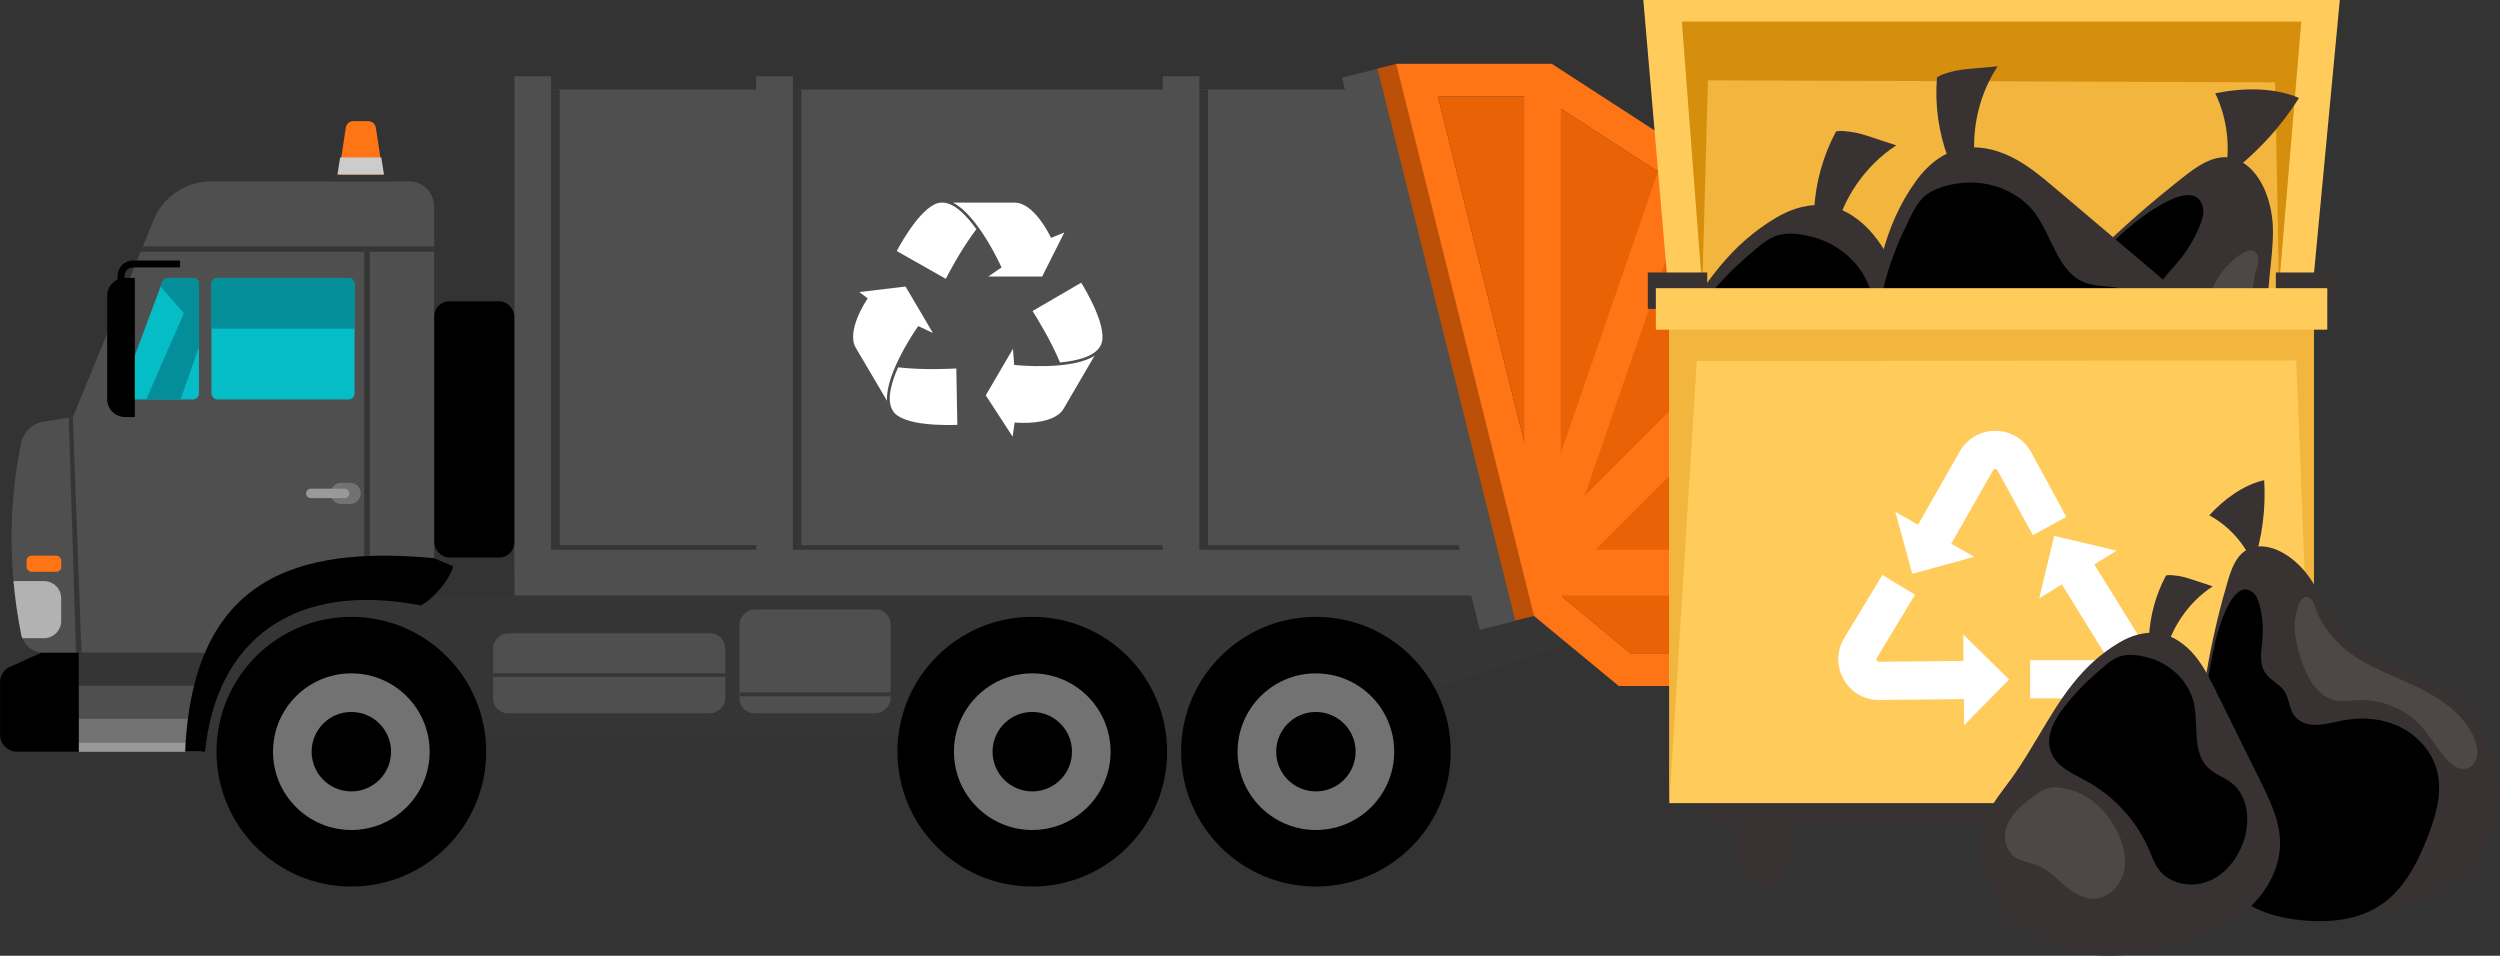 <?xml version="1.0" encoding="UTF-8"?>
<svg id="Layer_2" data-name="Layer 2" xmlns="http://www.w3.org/2000/svg" viewBox="0 0 379.55 145.1">
  <rect x="0" y="0" width="379.55" height="145.1" fill="#333333" stroke="none"/>
  <defs>
    <style>
      .cls-1 {
        fill: #ffcb5b;
      }

      .cls-2 {
        fill: #fff;
      }

      .cls-3 {
        fill: #727272;
      }

      .cls-4 {
        fill: #048e99;
      }

      .cls-5 {
        fill: #bc5006;
      }

      .cls-6 {
        fill: #05bdc6;
      }

      .cls-7 {
        fill: #ff7415;
      }

      .cls-8 {
        fill: #383232;
      }

      .cls-9 {
        fill: #b1b2b1;
      }

      .cls-10 {
        fill: #4f4646;
      }

      .cls-11 {
        fill: #ea6206;
      }

      .cls-12 {
        fill: #4f4f4f;
      }

      .cls-13 {
        fill: #353535;
      }

      .cls-14 {
        fill: #999;
      }

      .cls-15 {
        fill: #ccc;
      }

      .cls-16 {
        fill: #f2b53d;
      }

      .cls-17 {
        fill: #d68e0d;
      }
    </style>
  </defs>
  <g id="Layer_1-2" data-name="Layer 1">
    <g>
      <g>
        <polygon class="cls-13" points="238.05 90.41 30.21 90.41 30.21 111.62 197.39 111.62 240.18 96.95 238.05 90.41"/>
        <polygon class="cls-12" points="222.42 83.46 80.89 83.46 80.89 13.6 204.9 13.6 222.42 83.46"/>
        <g>
          <polygon class="cls-12" points="223.72 90.41 78.11 90.41 78.11 83.46 222.42 83.46 223.72 90.41"/>
          <rect class="cls-12" x="78.11" y="11.58" width="5.56" height="75.35"/>
          <rect class="cls-12" x="114.81" y="11.58" width="5.56" height="75.35"/>
          <rect class="cls-12" x="176.53" y="11.58" width="5.56" height="75.35"/>
          <rect class="cls-12" x="214.12" y="9.82" width="5.56" height="86.38" transform="translate(-6.38 54.14) rotate(-14.02)"/>
        </g>
        <rect class="cls-5" x="219.53" y="8.76" width="2.93" height="86.38" transform="translate(-6 55.1) rotate(-14.02)"/>
        <g>
          <circle cx="199.78" cy="114.12" r="20.47"/>
          <circle class="cls-3" cx="199.78" cy="114.12" r="11.89"/>
          <circle cx="199.78" cy="114.12" r="6.03"/>
        </g>
        <g>
          <circle cx="156.72" cy="114.12" r="20.47"/>
          <circle class="cls-3" cx="156.72" cy="114.12" r="11.89"/>
          <circle cx="156.72" cy="114.12" r="6.03"/>
        </g>
        <g>
          <circle cx="53.34" cy="114.12" r="20.47"/>
          <circle class="cls-3" cx="53.34" cy="114.12" r="11.89"/>
          <circle cx="53.34" cy="114.12" r="6.03"/>
        </g>
        <path class="cls-7" d="M235.59,9.69h-23.65l20.93,83.81,12.89,10.65h31.31V46.27l-18.02-21.38-23.46-15.2Zm36.52,89.49h-24.56l-10.25-8.47L218.31,14.66h15.82l21.61,14,16.38,19.43v51.1Z"/>
        <polygon class="cls-11" points="234.13 14.66 218.31 14.66 237.3 90.72 247.56 99.19 272.11 99.19 272.11 48.08 255.74 28.66 234.13 14.66"/>
        <path class="cls-12" d="M55.72,84.73h10.18V31.31c0-2.08-1.69-3.77-3.77-3.77h-30.08c-3.82,0-7.27,2.31-8.72,5.85l-12.26,29.93-4.44,.69c-1.71,.27-3.08,1.57-3.43,3.27-1.92,9.53-1.93,19.19,.01,28.99,.33,1.65,1.77,2.84,3.45,2.84H31.41c4.59-9.02,12.01-14.04,24.3-14.37Z"/>
        <rect class="cls-6" x="32.1" y="42.2" width="21.73" height="18.45" rx=".93" ry=".93"/>
        <path class="cls-6" d="M29.28,60.65h-9.97c-.65,0-1.1-.65-.87-1.26l6.2-16.59c.14-.36,.48-.6,.87-.6h3.77c.51,0,.93,.42,.93,.93v16.59c0,.51-.42,.93-.93,.93Z"/>
        <path d="M18.98,42.2h1.49v21.12h-1.49c-1.5,0-2.71-1.22-2.71-2.71v-15.7c0-1.5,1.22-2.71,2.71-2.71Z"/>
        <path d="M18.9,43.35h-1.05v-1.47c0-1.28,1.04-2.33,2.33-2.33h7.16v1.05h-7.16c-.7,0-1.27,.57-1.27,1.27v1.47Z"/>
        <g>
          <polygon class="cls-13" points="65.9 38.22 21.35 38.22 21.69 37.39 65.9 37.39 65.9 38.22"/>
          <rect class="cls-13" x="55.3" y="37.8" width=".83" height="46.94"/>
          <polygon class="cls-13" points="11.54 99.1 10.44 63.42 11.06 63.32 12.37 99.1 11.54 99.1"/>
        </g>
        <rect class="cls-7" x="4.04" y="84.36" width="5.26" height="2.45" rx=".74" ry=".74"/>
        <path class="cls-9" d="M9.29,94.28v-3.44c0-1.45-1.17-2.62-2.62-2.62H2.05c.24,2.67,.62,5.35,1.15,8.04,.04,.22,.11,.43,.19,.63h3.28c1.45,0,2.62-1.17,2.62-2.62Z"/>
        <path class="cls-3" d="M53.16,76.52h-1.37c-.89,0-1.61-.72-1.61-1.61h0c0-.89,.72-1.61,1.61-1.61h1.37c.89,0,1.61,.72,1.61,1.61h0c0,.89-.72,1.61-1.61,1.61Z"/>
        <g>
          <path class="cls-4" d="M52.9,42.2h-19.87c-.51,0-.93,.42-.93,.93v6.77h21.73v-6.77c0-.51-.42-.93-.93-.93Z"/>
          <path class="cls-4" d="M29.28,42.2h-3.77c-.39,0-.74,.24-.87,.6l-.26,.7,3.54,4.06-5.73,13.09h5.22l2.81-7.97v-9.55c0-.51-.42-.93-.93-.93Z"/>
        </g>
        <rect class="cls-13" x="11.95" y="99.1" width="18.68" height="5.01"/>
        <rect class="cls-12" x="11.95" y="104.11" width="18.68" height="5.01"/>
        <rect class="cls-3" x="11.95" y="109.11" width="18.68" height="5.01"/>
        <rect class="cls-14" x="11.95" y="112.76" width="18.68" height="1.36"/>
        <path d="M2.56,114.12H11.95v-15.02H6.26l-5.05,2.28c-.75,.47-1.2,1.29-1.2,2.17v8.01c0,1.41,1.14,2.56,2.56,2.56Z"/>
        <rect class="cls-7" x="232.87" y="83.46" width="42.41" height="6.95"/>
        <rect class="cls-7" x="227.72" y="62.7" width="53.74" height="6.95" transform="translate(27.78 199.41) rotate(-45)"/>
        <rect class="cls-7" x="214.15" y="52.06" width="61.08" height="5.52" transform="translate(113.06 268.25) rotate(-70.96)"/>
        <rect class="cls-7" x="202.05" y="42.99" width="64.3" height="5.52" transform="translate(188.45 279.95) rotate(-90)"/>
        <rect x="65.93" y="45.75" width="12.15" height="38.89" rx="2.26" ry="2.26"/>
        <path d="M28.1,114.12h3.02c1.75-17.01,13.51-25.92,32.76-22.2,2.29-1.25,4.39-4.06,4.93-5.94l-2.9-1.24c-20.94-1.94-36.64,2.97-37.8,29.38Z"/>
        <g>
          <polygon class="cls-13" points="84.97 82.77 84.97 13.6 83.67 13.6 83.67 83.46 114.81 83.46 114.81 82.77 84.97 82.77"/>
          <polygon class="cls-13" points="121.67 82.77 121.67 13.6 120.37 13.6 120.37 83.46 176.53 83.46 176.53 82.77 121.67 82.77"/>
          <polygon class="cls-13" points="183.39 82.77 183.39 13.6 182.09 13.6 182.09 83.46 221.64 83.46 221.46 82.77 183.39 82.77"/>
        </g>
        <path class="cls-14" d="M52.31,75.63h-5.12c-.4,0-.72-.32-.72-.72h0c0-.4,.32-.72,.72-.72h5.12c.4,0,.72,.32,.72,.72h0c0,.4-.32,.72-.72,.72Z"/>
        <rect class="cls-13" x="50.16" y="26.5" width="9.21" height="1.04"/>
        <path class="cls-7" d="M58.12,26.5h-6.7l1.08-7.13c.08-.56,.57-.98,1.14-.98h2.28c.57,0,1.05,.42,1.14,.98l1.08,7.13Z"/>
        <polygon class="cls-15" points="51.64 23.91 51.23 26.5 58.3 26.5 57.89 23.91 51.64 23.91"/>
        <g>
          <rect class="cls-12" x="86.41" y="84.61" width="12.15" height="35.24" rx="2.26" ry="2.26" transform="translate(-9.75 194.71) rotate(-90)"/>
          <rect class="cls-12" x="115.84" y="88.94" width="15.78" height="22.93" rx="2.26" ry="2.26" transform="translate(23.33 224.14) rotate(-90)"/>
          <rect class="cls-13" x="74.86" y="102.23" width="35.24" height=".52"/>
          <rect class="cls-13" x="112.27" y="105.12" width="22.92" height=".59"/>
        </g>
        <g>
          <path class="cls-2" d="M143.08,30.76h-.14c-2.76,0-6.19,6.2-6.8,7.35l7.45,4.22c.46-.91,2.36-4.52,4.64-7.54-1.53-2.13-3.39-4.03-5.15-4.03Z"/>
          <path class="cls-2" d="M151.99,40.43l.07,.16-2.02,1.39h8.18l3.37-6.69-2.02,.83-.09-.18c-.02-.05-2.44-5.18-5.46-5.18h-9.34c3.71,1.87,7.13,9.32,7.3,9.68Z"/>
          <path class="cls-2" d="M154.15,55.42l-.18-.02-.18-2.45-4.13,7.07,4.08,6.28,.3-2.16,.2,.02c.06,0,5.7,.51,7.23-2.1l4.71-8.06c-3.49,2.26-11.64,1.46-12.04,1.42Z"/>
          <path class="cls-2" d="M164.16,42.91l-7.4,4.31c.55,.86,2.71,4.31,4.17,7.81,2.61-.25,5.18-.89,6.07-2.42l.07-.12c1.39-2.38-2.24-8.47-2.92-9.57Z"/>
          <path class="cls-2" d="M139.31,49.66l.1-.15,2.22,1.04-4.15-7.05-7.02,.84,1.28,.97-.12,.17s-3.22,4.73-1.69,7.33l4.74,8.04c-.27-4.15,4.41-10.87,4.63-11.2Z"/>
          <path class="cls-2" d="M136.35,55.77c-1.06,2.4-1.75,4.96-.86,6.48h0s0,0,0,0l.07,.12c1.4,2.38,8.48,2.18,9.78,2.13l-.15-8.56c-1.02,.06-5.09,.26-8.85-.17Z"/>
        </g>
      </g>
      <g>
        <g>
          <g>
            <g>
              <polygon class="cls-1" points="350.87 46.15 253.46 46.15 249.49 0 355.23 0 350.87 46.15"/>
              <polygon class="cls-16" points="345.49 49.43 258.87 49.43 255.35 3.28 349.37 3.28 345.49 49.43"/>
            </g>
            <path class="cls-17" d="M258.44,43.75l-3.09-40.46h94.02s-3.46,41.2-3.4,40.46c.06-.74-.56-31.25-.56-31.25l-86.11-.31-.87,31.56Z"/>
          </g>
          <g>
            <g>
              <path class="cls-8" d="M350.12,89.32c-.81-2.78-1.54-5.58-2.27-8.38-1.51-5.77-2.94-11.56-4.36-17.36-.78-3.2,.72-6.23,3.26-7.93-1.04-2.08-1.87-4.23-2.22-6.53-.74-4.78,.66-9.63,.54-14.46-.08-3.5-1.4-8-4.56-9.98-3.78-2.37-7.44,.94-10.45,3.33-.07,.06-.14,.11-.21,.17-9.66,7.72-18.39,16.59-25.96,26.36-3.69,4.77-7.23,10.08-7.63,16.1-.38,5.63,2.14,11.19,5.9,15.41,3.76,4.21,8.68,7.22,13.75,9.71,6.83,3.35,14.55,5.91,21.97,4.24,5.13-1.15,9.68-4.37,12.77-8.64-.16-.68-.34-1.35-.54-2.02Z"/>
              <path class="cls-8" d="M337.69,27c1.02-4.27,.53-8.88-1.37-12.84,4.12-.83,8.84-.94,12.71,.71-3,4.77-6.82,8.76-11.34,12.12Z"/>
            </g>
            <path d="M307.48,50.58c-3.39,3.95-6.61,8.12-8.66,12.9-2.19,5.11-2.94,11.06-.95,16.25,1.39,3.61,3.99,6.64,6.89,9.2,3.97,3.51,8.84,6.36,14.14,6.55,5.54,.21,10.76-2.49,15.41-5.52,3.61-2.36,7.23-5.17,8.84-9.17,1.43-3.55,1.06-7.71-.69-11.12-1.75-3.41-4.78-6.07-8.25-7.69-2.79-1.31-7.4-2.67-7.29-6.57,.04-1.59,1.1-3.01,1.21-4.61,.12-1.84-1.04-3.58-.93-5.42,.12-2.17,1.9-3.8,3.32-5.45,1.45-1.69,2.63-3.61,3.46-5.68,.38-.93,.69-1.97,.42-2.94-1.32-4.77-9.72,1.94-11.35,3.36-5.31,4.65-10.22,9.74-14.85,15.07-.24,.28-.48,.55-.72,.83Z"/>
            <path class="cls-10" d="M343.49,63.58c-.59-2.41,.12-4.73,1.6-6.45-1.29-2.44-2.37-4.96-2.88-7.67-.26-1.34-.36-2.71-.32-4.07,.03-1.22,.18-2.43,.44-3.62,.21-.95,.83-2.11,.39-3.07-.98-2.17-4.51,1.46-5.23,2.39-1.42,1.81-2.28,4-3.01,6.18-1.16,3.51-1.87,7.8,.6,10.55,1.03,1.14,2.45,1.81,3.73,2.66,2.33,1.54,4.21,3.72,5.44,6.22-.26-1.04-.51-2.08-.76-3.12Z"/>
            <path class="cls-10" d="M347.85,80.94c-.67-2.57-1.33-5.15-1.98-7.73,.1,2.3-.12,4.62,.17,6.9,.18,1.42,.72,3.01,2.05,3.56,.17,.07,.34,.11,.51,.14-.25-.96-.5-1.91-.75-2.87Z"/>
            <path class="cls-2" d="M343.6,94.15c.8-.44,1.47-1.11,1.92-1.9,.13-.23-.22-.44-.35-.21-.42,.74-1.03,1.34-1.78,1.75-.23,.13-.02,.48,.21,.35h0Z"/>
            <path class="cls-2" d="M347.1,89.69c.25-.35,.5-.69,.75-1.04,.06-.09,.02-.23-.07-.28-.11-.06-.21-.02-.28,.07-.25,.35-.5,.69-.75,1.04-.06,.09-.02,.23,.07,.28,.11,.06,.21,.02,.28-.07h0Z"/>
            <path class="cls-2" d="M344.61,91.32c.13-.17,.25-.35,.38-.52,.03-.04,.03-.11,.02-.16-.01-.05-.05-.1-.09-.12-.05-.03-.11-.04-.16-.02-.05,.02-.09,.05-.12,.09-.13,.17-.25,.35-.38,.52-.03,.04-.03,.11-.02,.16,.01,.05,.05,.1,.09,.12,.05,.03,.11,.04,.16,.02,.05-.02,.09-.05,.12-.09h0Z"/>
            <path class="cls-2" d="M340.28,46.92c-.5,1.84-.5,3.78-.01,5.63,.07,.25,.46,.15,.4-.11-.47-1.77-.46-3.64,.01-5.41,.07-.26-.33-.36-.4-.11h0Z"/>
            <path class="cls-2" d="M337.79,48.65c.08,.5,.16,1,.24,1.49,.02,.11,.15,.17,.25,.14,.12-.03,.16-.14,.14-.25-.08-.5-.16-1-.24-1.49-.02-.11-.15-.17-.25-.14-.12,.03-.16,.14-.14,.25h0Z"/>
          </g>
          <g>
            <g>
              <path class="cls-8" d="M297.22,60.12c-2.87-5.82-5.74-11.63-8.62-17.45-1.22-2.48-2.47-4.99-4.24-7.11-1.77-2.12-4.15-3.86-6.88-4.31-2.67-.44-5.43,.38-7.76,1.76-7.03,4.13-10.96,10.15-14.78,16.51,.49,.5,.89,1.08,1.15,1.75,1.46,3.68,2.12,7.22,2.59,11.13,.41,3.39,1.29,6.67,1.8,10.04,.32,2.16,.58,4.34,.29,6.51-.18,1.37-.46,2.72-.73,4.07-.07,.34-.14,.68-.21,1.02-.01,.11-.04,.32-.09,.64-.03,.72-.03,1.43-.06,2.15,.02,.49,.03,.72,.02,.71,.03,.27,.07,.55,.11,.82,.23,1.69,.47,3.38,.61,5.09,.71,.16,1.43,.3,2.16,.41,6.22,.93,12.6,0,18.63-1.79,4.84-1.43,9.61-3.45,13.4-6.77,3.79-3.33,6.51-8.12,6.47-13.17-.04-4.24-1.95-8.2-3.83-12Z"/>
              <path class="cls-8" d="M278.5,35.63c1.28-5.52,4.64-10.46,9.38-13.56-1.24-.41-2.48-.82-3.72-1.23-1.06-.35-2.13-.7-3.24-.83-.81-.09-1.36-.21-2.17-.06-1.97,3.68-3.12,7.8-3.33,11.97,.78,1.46,2.03,2.42,3.06,3.72Z"/>
            </g>
            <path d="M291.57,60.47c-1.43-1.12-3.27-1.68-4.58-2.95-3.12-3.01-1.88-8.16-2.74-12.4-.86-4.25-4.35-7.68-8.43-8.96-1.72-.54-3.96-.95-5.74-.49-1.81,.47-3.39,2.05-4.77,3.22-2.33,1.99-4.46,4.21-6.35,6.62-1.31,1.67-2.53,3.67-2.91,5.71,0,.02,.02,.04,.02,.05,.71,1.79,1.23,3.55,1.63,5.33,1.5,1.52,3.69,2.5,5.62,3.56,5.39,2.97,9.74,7.78,12.15,13.44,.53,1.25,.99,2.56,1.78,3.67,2.09,2.9,6.32,3.74,9.65,2.45,3.33-1.29,5.75-4.36,6.94-7.73,1.4-3.94,1.01-8.94-2.29-11.52Z"/>
            <path class="cls-10" d="M268.9,69.33c-2.05-3.74-5.22-6.69-9.45-7.67-.29-.07-.59-.13-.89-.18,.04,.3,.08,.6,.12,.91,.41,3.39,1.29,6.67,1.8,10.04,.32,2.16,.58,4.34,.29,6.51-.12,.87-.27,1.73-.44,2.59,1.3,.9,2.73,1.57,4.29,1.56,2.9-.03,5.34-2.58,5.96-5.41,.61-2.83-.27-5.8-1.66-8.34Z"/>
            <path class="cls-2" d="M265.41,79.6c.36-.57,.71-1.14,1.07-1.71,.14-.22-.21-.43-.35-.21-.36,.57-.71,1.14-1.07,1.71-.14,.22,.21,.43,.35,.21h0Z"/>
          </g>
          <g>
            <g>
              <path class="cls-8" d="M283.75,50.33c-.37,2.9-.75,5.85-1.34,8.82-.67,3.35-1.78,6.65-1.77,10.06,.03,6.29,4.13,12.17,9.67,15.15,5.54,2.98,12.27,3.26,18.34,1.64,6.07-1.62,11.55-5.03,16.37-9.06,3.87-3.24,7.44-6.99,9.59-11.55,2.15-4.56,2.74-10.04,.69-14.65-1.72-3.87-5.06-6.74-8.3-9.48-4.95-4.19-9.9-8.38-14.85-12.57-2.11-1.79-4.25-3.59-6.72-4.83-2.47-1.24-5.35-1.88-8.03-1.21-2.63,.66-4.83,2.52-6.42,4.7-5.22,7.17-6.2,14.93-7.23,22.98Z"/>
              <path class="cls-8" d="M300.08,26.24c-1.03-5.57,.09-11.44,3.2-16.17l-3.9,.35c-1.11,.1-2.23,.2-3.3,.52-.78,.24-1.33,.35-2.01,.81-.34,4.16,.25,8.4,1.72,12.3,1.3,1.03,2.83,1.41,4.29,2.19Z"/>
            </g>
            <path d="M286.1,43.08c-.82,3.15-1.15,6.92,1.11,9.26,2.15,2.22,5.65,2.15,8.73,2.44,6.13,.58,12.03,3.26,16.5,7.49,.99,.94,1.93,1.96,3.1,2.65,3.07,1.82,7.29,.91,9.83-1.6,2.54-2.51,3.53-6.29,3.29-9.85-.29-4.17-2.64-8.6-6.69-9.66-1.76-.46-3.67-.24-5.37-.88-4.06-1.51-4.97-6.73-7.45-10.29-2.48-3.56-7.05-5.31-11.3-4.86-1.79,.19-4.01,.7-5.46,1.84-1.47,1.15-2.29,3.23-3.09,4.86-1.35,2.75-2.42,5.64-3.19,8.6Z"/>
            <path class="cls-10" d="M285.16,69.89c.38,1.84,1.71,3.56,3.54,4.02,1.6,.41,3.28-.17,4.93-.21,2.16-.05,4.22,.79,6.28,1.43,2.06,.64,4.36,1.05,6.33,.18,2.65-1.18,3.87-4.49,3.31-7.34-.56-2.84-2.56-5.21-4.85-6.99-3.37-2.62-7.45-4.05-11.72-3.27-1.4,.26-2.82,.65-3.85,1.68-1.1,1.09-1.79,2.61-2.54,3.95-1.1,1.97-1.89,4.27-1.42,6.55Z"/>
            <path class="cls-2" d="M291.17,69.69c-.71-.87-1.17-1.93-1.34-3.04-.02-.11-.15-.17-.25-.14-.12,.03-.16,.14-.14,.25,.18,1.18,.69,2.29,1.45,3.22,.17,.2,.46-.09,.29-.29h0Z"/>
            <path class="cls-2" d="M291.89,67.57c-.31-.72-.62-1.44-.94-2.16-.04-.1-.19-.12-.28-.07-.1,.06-.12,.18-.07,.28,.31,.72,.62,1.44,.94,2.16,.04,.1,.19,.12,.28,.07,.1-.06,.12-.18,.07-.28h0Z"/>
            <path class="cls-2" d="M294.23,69.23c-.07-.51-.14-1.03-.2-1.54-.01-.11-.08-.2-.2-.2-.1,0-.22,.09-.2,.2,.07,.51,.14,1.03,.2,1.54,.01,.11,.08,.2,.2,.2,.1,0,.22-.09,.2-.2h0Z"/>
            <path class="cls-2" d="M305.58,71.82c.1-.67,.2-1.33,.3-2,.02-.11-.03-.22-.14-.25-.1-.03-.24,.03-.25,.14l-.3,2c-.02,.11,.03,.22,.14,.25,.1,.03,.24-.03,.25-.14h0Z"/>
          </g>
          <g>
            <rect class="cls-8" x="259.2" y="120.61" width="86.32" height="4.78"/>
            <g>
              <path class="cls-8" d="M267.81,134.59h0c-2.14,0-3.88-1.74-3.88-3.88v-4.9c0-2.14,1.74-3.88,3.88-3.88h0c2.14,0,3.88,1.74,3.88,3.88v4.9c0,2.14-1.74,3.88-3.88,3.88Z"/>
              <path class="cls-8" d="M336.91,134.59h0c-2.14,0-3.88-1.74-3.88-3.88v-4.9c0-2.14,1.74-3.88,3.88-3.88h0c2.14,0,3.88,1.74,3.88,3.88v4.9c0,2.14-1.74,3.88-3.88,3.88Z"/>
            </g>
          </g>
          <g>
            <rect class="cls-8" x="250.17" y="41.37" width="9.02" height="5.52"/>
            <rect class="cls-8" x="345.52" y="41.37" width="9.02" height="5.52"/>
          </g>
          <g>
            <rect class="cls-1" x="253.44" y="46.15" width="97.84" height="75.78"/>
            <rect class="cls-1" x="251.39" y="43.75" width="101.94" height="6.3"/>
            <polygon class="cls-16" points="253.44 121.93 253.44 50.05 351.28 50.05 351.28 121.93 348.62 54.72 257.6 54.81 253.44 121.93"/>
          </g>
          <g>
            <g>
              <path class="cls-2" d="M319.42,106.02h-11.2v-5.8h11.2c.06,0,.23,0,.35-.2,.11-.19,.04-.33,0-.39l-7.96-12.87,4.93-3.05,8,12.94c1.16,1.94,1.18,4.27,.06,6.24s-3.13,3.14-5.39,3.14Z"/>
              <polygon class="cls-2" points="309.6 90.84 311.86 81.35 321.34 83.6 309.6 90.84"/>
            </g>
            <g>
              <path class="cls-2" d="M295.09,84.55l-5.04-2.87,7.53-13.22c1.13-1.91,3.12-3.05,5.33-3.05,.04,0,.07,0,.11,0,2.26,.04,4.25,1.25,5.34,3.23l5.36,9.83-5.09,2.78-5.36-9.83c-.03-.05-.11-.2-.34-.21-.2-.01-.31,.12-.34,.18l-7.49,13.15Z"/>
              <polygon class="cls-2" points="299.73 84.54 290.32 87.11 287.75 77.7 299.73 84.54"/>
            </g>
            <g>
              <path class="cls-2" d="M285.28,106.28h-.02c-2.26-.01-4.27-1.2-5.37-3.17s-1.07-4.3,.1-6.24l5.79-9.58,4.96,3-5.79,9.58s-.12,.2,0,.4c.1,.19,.26,.2,.33,.2l15.13-.16,.06,5.8-15.19,.16Z"/>
              <polygon class="cls-2" points="298.06 96.32 305.02 103.16 298.19 110.11 298.06 96.32"/>
            </g>
          </g>
        </g>
        <path class="cls-2" d="M339.48,114.71c1.88-2.65,3.58-5.42,5.09-8.31,.18-.34-.34-.64-.51-.3-1.51,2.88-3.21,5.66-5.09,8.31-.22,.31,.29,.61,.51,.3h0Z"/>
        <path class="cls-2" d="M340.17,109.08c.21-.52,.41-1.03,.62-1.55,.06-.14-.06-.33-.21-.37-.17-.04-.3,.05-.37,.21-.21,.52-.41,1.03-.62,1.55-.06,.14,.06,.33,.21,.37,.17,.04,.3-.05,.37-.21h0Z"/>
      </g>
      <g>
        <g>
          <path class="cls-8" d="M337.71,90c-2.58,9.26-4.05,18.82-4.38,28.42-.16,4.68,.02,9.64,2.51,13.62,2.32,3.72,6.44,6.09,10.73,7.03s8.76,.6,13.09-.13c5.83-.99,11.86-2.89,15.78-7.32,3.55-4.01,4.87-9.8,3.72-15.03-1.16-5.23-4.67-9.83-9.26-12.6-4.4-2.66-9.8-3.79-13.41-7.45-2.64-2.68-3.96-6.37-6.23-9.36-1.65-2.17-4.52-4.41-7.41-4.22-3.46,.23-4.27,3.98-5.07,6.85-.02,.07-.04,.13-.06,.2Z"/>
          <path class="cls-8" d="M342.11,85.7c-1.3-3.15-3.7-5.84-6.7-7.47,2.22-2.4,5.15-4.61,8.34-5.33,.27,4.37-.31,8.63-1.64,12.8Z"/>
        </g>
        <path d="M333.79,114.31c-.34,4.03-.47,8.12,.41,12.07,.94,4.22,3.17,8.31,6.79,10.68,2.52,1.65,5.53,2.37,8.53,2.66,4.1,.4,8.47-.01,11.89-2.3,3.59-2.39,5.65-6.46,7.2-10.48,1.21-3.13,2.21-6.54,1.41-9.8-.71-2.89-2.84-5.34-5.49-6.69s-5.77-1.65-8.7-1.1c-2.35,.44-5.88,1.68-7.59-.83-.7-1.03-.68-2.4-1.33-3.45-.76-1.22-2.28-1.79-3.05-3-.91-1.42-.53-3.26-.38-4.94,.15-1.73,.01-3.47-.4-5.16-.19-.76-.46-1.55-1.07-2.04-3-2.41-5.25,5.64-5.63,7.28-1.24,5.35-2.01,10.79-2.51,16.25-.03,.28-.05,.57-.08,.85Z"/>
        <path class="cls-10" d="M355.17,97.81c3.09,2.93,7.26,4.37,11.12,6.16s7.78,4.27,9.39,8.22c.33,.82,.56,1.73,.4,2.6-.16,.88-.77,1.71-1.64,1.91-1.09,.26-2.15-.5-2.91-1.31-1.49-1.6-2.53-3.58-4.01-5.19-2.39-2.59-5.95-4.06-9.48-3.91-1.19,.05-2.4,.27-3.56,.02-2.81-.61-4.31-3.63-5.18-6.38-.54-1.71-.98-3.48-.91-5.27,.04-.92,.61-4.8,2.21-3.89,.71,.41,.85,1.42,1.15,2.11,.38,.87,.83,1.7,1.36,2.48,.6,.88,1.29,1.69,2.06,2.42Z"/>
      </g>
      <g>
        <g>
          <path class="cls-8" d="M309.53,111.67c-1.17,1.96-2.35,3.94-3.69,5.87-1.51,2.18-3.33,4.19-4.37,6.63-1.93,4.49-.82,9.96,2.2,13.79,3.03,3.84,7.74,6.13,12.57,6.85,4.83,.72,9.79,0,14.48-1.39,3.76-1.11,7.47-2.68,10.41-5.27s5.06-6.31,5.03-10.23c-.03-3.29-1.52-6.38-2.98-9.33-2.23-4.52-4.47-9.04-6.7-13.56-.95-1.93-1.92-3.88-3.29-5.53s-3.23-3-5.35-3.35c-2.08-.34-4.22,.3-6.04,1.37-5.94,3.49-9.04,8.72-12.27,14.15Z"/>
          <path class="cls-8" d="M328.64,99.56c.99-4.29,3.61-8.13,7.29-10.54-.96-.32-1.93-.64-2.89-.96-.82-.27-1.65-.55-2.51-.65-.63-.07-1.06-.16-1.68-.05-1.53,2.86-2.42,6.06-2.59,9.31,.61,1.13,1.58,1.88,2.38,2.89Z"/>
        </g>
        <path d="M313.45,107.24c-1.56,1.99-2.97,4.58-2.07,6.95,.85,2.25,3.36,3.28,5.47,4.44,4.19,2.31,7.57,6.05,9.45,10.45,.42,.97,.77,1.99,1.39,2.85,1.62,2.25,4.91,2.91,7.5,1.9,2.59-1.01,4.47-3.39,5.39-6.01,1.09-3.07,.78-6.95-1.78-8.96-1.11-.87-2.54-1.31-3.56-2.29-2.43-2.34-1.46-6.34-2.13-9.64-.67-3.31-3.38-5.97-6.55-6.97-1.34-.42-3.08-.74-4.46-.38-1.4,.37-2.64,1.59-3.71,2.51-1.81,1.54-3.47,3.27-4.94,5.14Z"/>
        <path class="cls-10" d="M304.49,126.06c-.3,1.43,.12,3.07,1.28,3.96,1.02,.79,2.39,.9,3.58,1.38,1.56,.63,2.76,1.87,4.03,2.96,1.27,1.09,2.78,2.1,4.46,2.09,2.25-.02,4.15-2.01,4.63-4.21,.48-2.2-.21-4.51-1.29-6.49-1.59-2.91-4.06-5.2-7.34-5.96-1.08-.25-2.21-.41-3.27,0-1.12,.44-2.08,1.31-3.03,2.03-1.4,1.07-2.67,2.46-3.04,4.23Z"/>
      </g>
    </g>
  </g>
</svg>